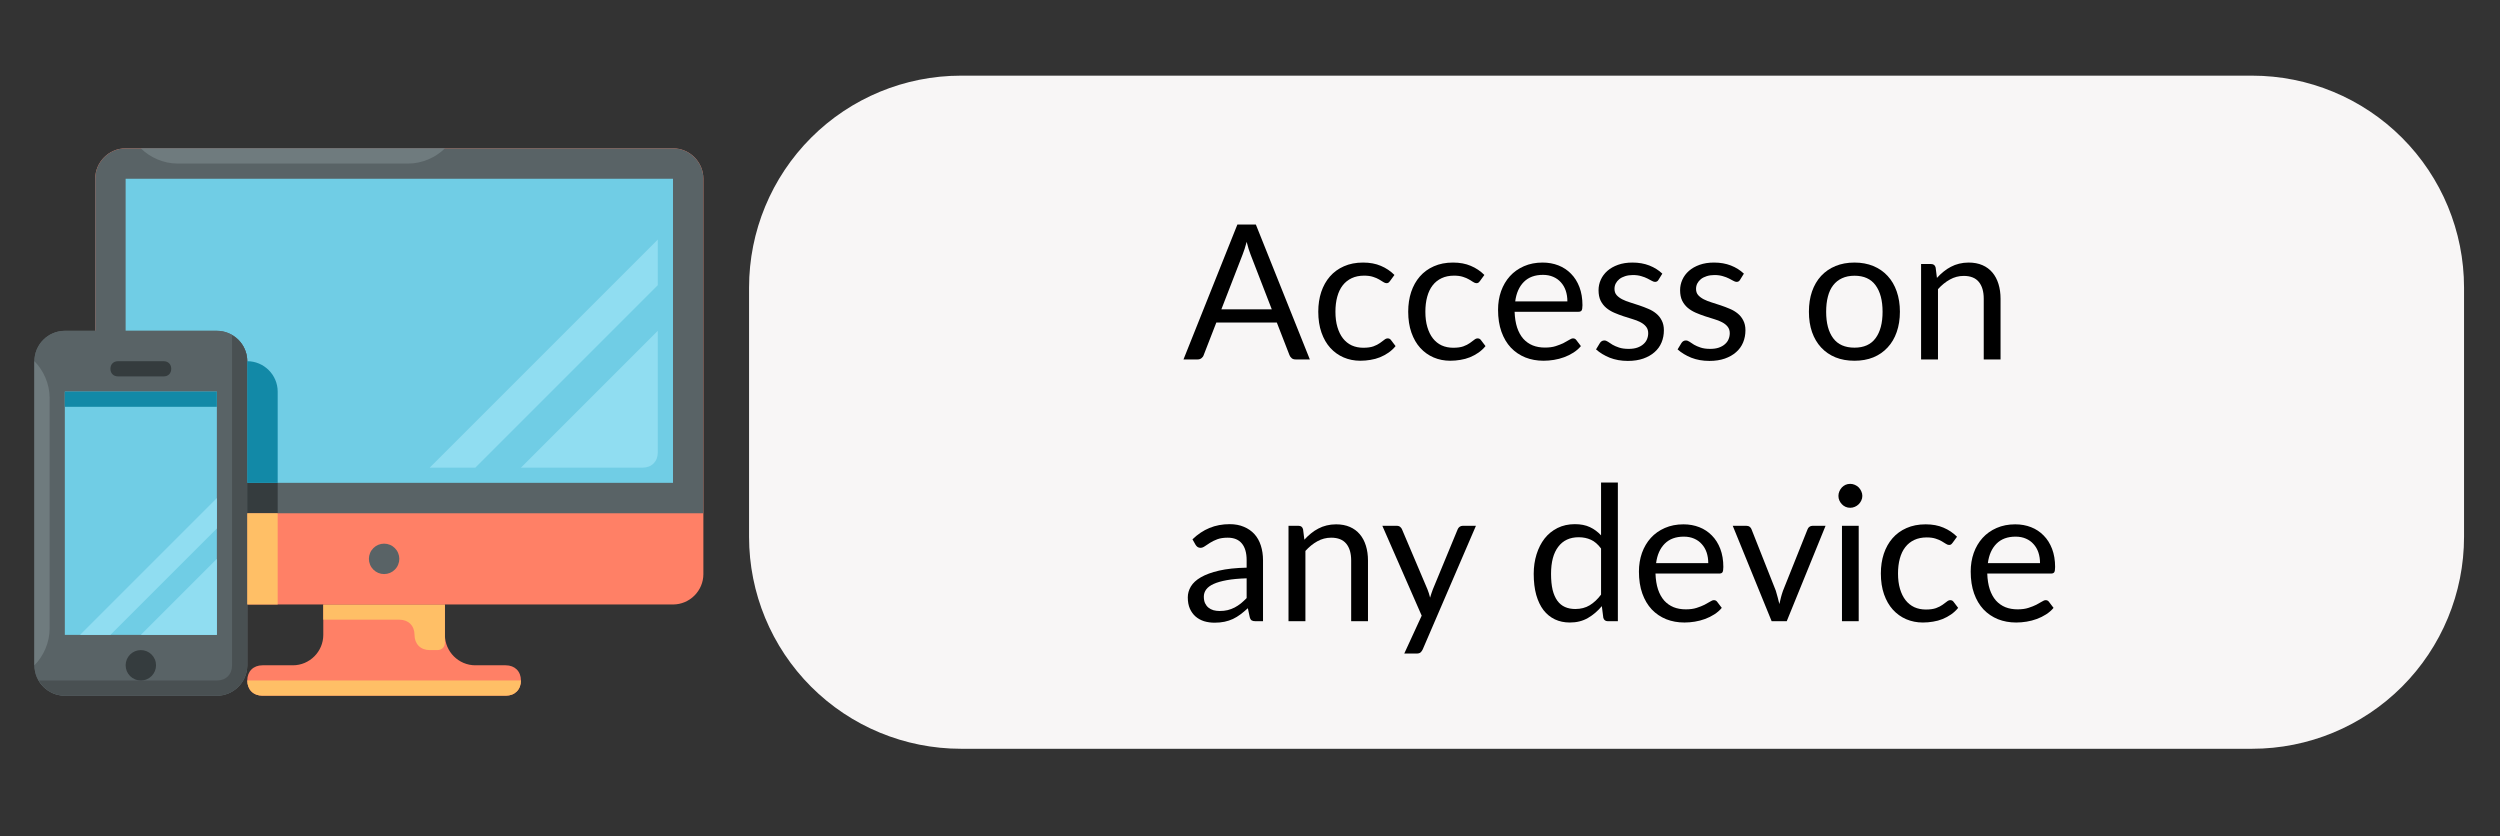 <svg xmlns="http://www.w3.org/2000/svg" xmlns:xlink="http://www.w3.org/1999/xlink" width="601" zoomAndPan="magnify" viewBox="0 0 450.75 150.75" height="201" preserveAspectRatio="xMidYMid meet" version="1.0"><rect x="0" y="0" width="450.75" height="150.75" fill="#333333" stroke="none"/><defs><g/><clipPath id="e398dffe3c"><path d="M 135.055 13.641 L 444.266 13.641 L 444.266 135.004 L 135.055 135.004 Z M 135.055 13.641 " clip-rule="nonzero"/></clipPath><clipPath id="f7b846f2be"><path d="M 173.262 13.641 L 406.059 13.641 C 416.191 13.641 425.91 17.664 433.074 24.828 C 440.242 31.996 444.266 41.715 444.266 51.848 L 444.266 96.797 C 444.266 106.93 440.242 116.648 433.074 123.816 C 425.91 130.98 416.191 135.004 406.059 135.004 L 173.262 135.004 C 163.129 135.004 153.41 130.98 146.246 123.816 C 139.078 116.648 135.055 106.93 135.055 96.797 L 135.055 51.848 C 135.055 41.715 139.078 31.996 146.246 24.828 C 153.41 17.664 163.129 13.641 173.262 13.641 " clip-rule="nonzero"/></clipPath><clipPath id="86faf726f1"><path d="M 17 26 L 126.82 26 L 126.82 109 L 17 109 Z M 17 26 " clip-rule="nonzero"/></clipPath><clipPath id="814f170ff9"><path d="M 17 26 L 126.82 26 L 126.82 93 L 17 93 Z M 17 26 " clip-rule="nonzero"/></clipPath><clipPath id="5f09fe4697"><path d="M 6.203 59 L 45 59 L 45 126 L 6.203 126 Z M 6.203 59 " clip-rule="nonzero"/></clipPath><clipPath id="676841154e"><path d="M 6.203 65 L 9 65 L 9 120 L 6.203 120 Z M 6.203 65 " clip-rule="nonzero"/></clipPath></defs><g clip-path="url(#e398dffe3c)"><g clip-path="url(#f7b846f2be)"><path fill="#f8f6f6" d="M 135.055 13.641 L 444.266 13.641 L 444.266 135.004 L 135.055 135.004 Z M 135.055 13.641 " fill-opacity="1" fill-rule="nonzero"/></g></g><path fill="#ff8066" d="M 80.219 114.469 L 80.219 108.988 L 58.289 108.988 L 58.289 114.469 C 58.289 117.484 55.82 119.953 52.805 119.953 L 47.324 119.953 C 45.68 119.953 44.582 121.047 44.582 122.691 C 44.582 124.336 45.68 125.434 47.324 125.434 L 91.184 125.434 C 92.828 125.434 93.926 124.336 93.926 122.691 C 93.926 121.047 92.828 119.953 91.184 119.953 L 85.703 119.953 C 82.688 119.953 80.219 117.484 80.219 114.469 Z M 80.219 114.469 " fill-opacity="1" fill-rule="nonzero"/><path fill="#ffbf66" d="M 58.289 108.988 L 58.289 111.727 L 71.996 111.727 C 73.641 111.727 74.738 112.824 74.738 114.469 C 74.738 116.113 75.832 117.211 77.477 117.211 L 78.848 117.211 C 79.672 117.211 80.219 116.66 80.219 115.84 L 80.219 108.988 Z M 91.184 125.434 L 47.324 125.434 C 45.68 125.434 44.582 124.336 44.582 122.691 L 93.926 122.691 C 93.926 124.336 92.828 125.434 91.184 125.434 Z M 91.184 125.434 " fill-opacity="1" fill-rule="nonzero"/><g clip-path="url(#86faf726f1)"><path fill="#ff8066" d="M 121.34 108.988 L 22.652 108.988 C 19.637 108.988 17.168 106.52 17.168 103.504 L 17.168 32.23 C 17.168 29.215 19.637 26.746 22.652 26.746 L 121.34 26.746 C 124.355 26.746 126.82 29.215 126.82 32.23 L 126.82 103.504 C 126.82 106.52 124.355 108.988 121.34 108.988 Z M 121.34 108.988 " fill-opacity="1" fill-rule="nonzero"/></g><g clip-path="url(#814f170ff9)"><path fill="#596366" d="M 126.82 92.539 L 17.168 92.539 L 17.168 32.23 C 17.168 29.215 19.637 26.746 22.652 26.746 L 121.34 26.746 C 124.355 26.746 126.82 29.215 126.82 32.23 Z M 126.82 92.539 " fill-opacity="1" fill-rule="nonzero"/></g><path fill="#596366" d="M 71.996 100.762 C 71.996 101.125 71.926 101.477 71.785 101.812 C 71.648 102.148 71.449 102.445 71.191 102.699 C 70.934 102.957 70.641 103.156 70.305 103.297 C 69.969 103.434 69.617 103.504 69.254 103.504 C 68.891 103.504 68.539 103.434 68.203 103.297 C 67.871 103.156 67.574 102.957 67.316 102.699 C 67.059 102.445 66.859 102.148 66.723 101.812 C 66.582 101.477 66.512 101.125 66.512 100.762 C 66.512 100.398 66.582 100.051 66.723 99.715 C 66.859 99.379 67.059 99.082 67.316 98.824 C 67.574 98.566 67.871 98.367 68.203 98.23 C 68.539 98.09 68.891 98.02 69.254 98.02 C 69.617 98.02 69.969 98.09 70.305 98.23 C 70.641 98.367 70.934 98.566 71.191 98.824 C 71.449 99.082 71.648 99.379 71.785 99.715 C 71.926 100.051 71.996 100.398 71.996 100.762 Z M 71.996 100.762 " fill-opacity="1" fill-rule="nonzero"/><path fill="#70cde5" d="M 22.652 32.23 L 121.34 32.23 L 121.34 87.055 L 22.652 87.055 Z M 22.652 32.23 " fill-opacity="1" fill-rule="nonzero"/><g clip-path="url(#5f09fe4697)"><path fill="#596366" d="M 39.102 125.434 L 11.688 125.434 C 8.672 125.434 6.203 122.969 6.203 119.953 L 6.203 65.125 C 6.203 62.109 8.672 59.645 11.688 59.645 L 39.102 59.645 C 42.117 59.645 44.582 62.109 44.582 65.125 L 44.582 119.953 C 44.582 122.969 42.117 125.434 39.102 125.434 Z M 39.102 125.434 " fill-opacity="1" fill-rule="nonzero"/><path fill="#596366" d="M 39.102 125.434 L 11.688 125.434 C 8.672 125.434 6.203 122.969 6.203 119.953 L 6.203 65.125 C 6.203 62.109 8.672 59.645 11.688 59.645 L 39.102 59.645 C 42.117 59.645 44.582 62.109 44.582 65.125 L 44.582 119.953 C 44.582 122.969 42.117 125.434 39.102 125.434 Z M 39.102 125.434 " fill-opacity="1" fill-rule="nonzero"/></g><path fill="#495052" d="M 41.84 60.465 L 41.84 119.953 C 41.84 121.598 40.746 122.691 39.102 122.691 L 7.027 122.691 C 7.848 124.336 9.77 125.434 11.688 125.434 L 39.102 125.434 C 42.117 125.434 44.582 122.969 44.582 119.953 L 44.582 65.125 C 44.582 63.207 43.484 61.289 41.84 60.465 Z M 41.84 60.465 " fill-opacity="1" fill-rule="nonzero"/><path fill="#70cde5" d="M 11.688 70.609 L 39.102 70.609 L 39.102 114.469 L 11.688 114.469 Z M 11.688 70.609 " fill-opacity="1" fill-rule="nonzero"/><path fill="#353c3e" d="M 28.133 119.953 C 28.133 120.316 28.066 120.664 27.926 121 C 27.785 121.336 27.59 121.633 27.332 121.891 C 27.074 122.148 26.777 122.344 26.441 122.484 C 26.105 122.625 25.758 122.691 25.395 122.691 C 25.031 122.691 24.68 122.625 24.344 122.484 C 24.008 122.344 23.711 122.148 23.453 121.891 C 23.199 121.633 23 121.336 22.859 121 C 22.723 120.664 22.652 120.316 22.652 119.953 C 22.652 119.59 22.723 119.238 22.859 118.902 C 23 118.566 23.199 118.27 23.453 118.012 C 23.711 117.758 24.008 117.559 24.344 117.418 C 24.68 117.281 25.031 117.211 25.395 117.211 C 25.758 117.211 26.105 117.281 26.441 117.418 C 26.777 117.559 27.074 117.758 27.332 118.012 C 27.59 118.27 27.785 118.566 27.926 118.902 C 28.066 119.238 28.133 119.59 28.133 119.953 Z M 28.133 119.953 " fill-opacity="1" fill-rule="nonzero"/><path fill="#353c3e" d="M 29.504 67.867 L 21.281 67.867 C 20.461 67.867 19.91 67.32 19.91 66.496 C 19.91 65.676 20.461 65.125 21.281 65.125 L 29.504 65.125 C 30.328 65.125 30.875 65.676 30.875 66.496 C 30.875 67.32 30.328 67.867 29.504 67.867 Z M 29.504 67.867 " fill-opacity="1" fill-rule="nonzero"/><path fill="#90ddf1" d="M 39.102 114.469 L 25.395 114.469 L 39.102 100.762 Z M 19.91 114.469 L 39.102 95.281 L 39.102 89.797 L 14.43 114.469 Z M 19.91 114.469 " fill-opacity="1" fill-rule="nonzero"/><path fill="#1289a7" d="M 11.688 70.609 L 39.102 70.609 L 39.102 73.348 L 11.688 73.348 Z M 11.688 70.609 " fill-opacity="1" fill-rule="nonzero"/><g clip-path="url(#676841154e)"><path fill="#6f7b7e" d="M 8.945 113.371 C 8.945 115.84 7.848 118.309 6.203 119.953 L 6.203 65.125 C 7.848 66.77 8.945 69.238 8.945 71.703 Z M 8.945 113.371 " fill-opacity="1" fill-rule="nonzero"/></g><path fill="#90ddf1" d="M 115.855 84.316 L 93.926 84.316 L 118.598 59.645 L 118.598 81.574 C 118.598 83.219 117.5 84.316 115.855 84.316 Z M 85.703 84.316 L 118.598 51.418 L 118.598 43.195 L 77.477 84.316 Z M 85.703 84.316 " fill-opacity="1" fill-rule="nonzero"/><path fill="#6f7b7e" d="M 31.973 29.488 C 29.504 29.488 27.039 28.391 25.395 26.746 L 80.219 26.746 C 78.574 28.391 76.105 29.488 73.641 29.488 Z M 31.973 29.488 " fill-opacity="1" fill-rule="nonzero"/><path fill="#353c3e" d="M 44.582 87.055 L 50.066 87.055 L 50.066 92.539 L 44.582 92.539 Z M 44.582 87.055 " fill-opacity="1" fill-rule="nonzero"/><path fill="#ffbf66" d="M 44.582 92.539 L 50.066 92.539 L 50.066 108.988 L 44.582 108.988 Z M 44.582 92.539 " fill-opacity="1" fill-rule="nonzero"/><path fill="#1289a7" d="M 50.066 87.055 L 44.582 87.055 L 44.582 65.125 C 47.598 65.125 50.066 67.594 50.066 70.609 Z M 50.066 87.055 " fill-opacity="1" fill-rule="nonzero"/><g fill="#000000" fill-opacity="1"><g transform="translate(213.273, 64.808)"><g><path d="M 16.031 -9.031 L 12.203 -18.922 C 12.086 -19.223 11.969 -19.566 11.844 -19.953 C 11.719 -20.348 11.602 -20.766 11.5 -21.203 C 11.258 -20.285 11.016 -19.52 10.766 -18.906 L 6.938 -9.031 Z M 22.891 0 L 20.344 0 C 20.039 0 19.801 -0.07 19.625 -0.219 C 19.445 -0.363 19.312 -0.551 19.219 -0.781 L 16.938 -6.656 L 6.031 -6.656 L 3.75 -0.781 C 3.688 -0.57 3.555 -0.391 3.359 -0.234 C 3.172 -0.078 2.93 0 2.641 0 L 0.109 0 L 9.828 -24.328 L 13.156 -24.328 Z M 22.891 0 "/></g></g></g><g fill="#000000" fill-opacity="1"><g transform="translate(236.263, 64.808)"><g><path d="M 14.359 -14.141 C 14.266 -14.016 14.172 -13.914 14.078 -13.844 C 13.992 -13.781 13.875 -13.75 13.719 -13.75 C 13.551 -13.75 13.363 -13.816 13.156 -13.953 C 12.945 -14.098 12.691 -14.254 12.391 -14.422 C 12.098 -14.598 11.734 -14.754 11.297 -14.891 C 10.859 -15.035 10.32 -15.109 9.688 -15.109 C 8.844 -15.109 8.098 -14.957 7.453 -14.656 C 6.805 -14.352 6.266 -13.922 5.828 -13.359 C 5.391 -12.797 5.062 -12.109 4.844 -11.297 C 4.625 -10.492 4.516 -9.598 4.516 -8.609 C 4.516 -7.566 4.633 -6.641 4.875 -5.828 C 5.113 -5.023 5.445 -4.348 5.875 -3.797 C 6.312 -3.242 6.836 -2.82 7.453 -2.531 C 8.078 -2.25 8.773 -2.109 9.547 -2.109 C 10.273 -2.109 10.879 -2.191 11.359 -2.359 C 11.836 -2.535 12.227 -2.734 12.531 -2.953 C 12.844 -3.172 13.102 -3.363 13.312 -3.531 C 13.52 -3.707 13.727 -3.797 13.938 -3.797 C 14.188 -3.797 14.379 -3.703 14.516 -3.516 L 15.359 -2.406 C 14.984 -1.945 14.555 -1.551 14.078 -1.219 C 13.609 -0.895 13.098 -0.617 12.547 -0.391 C 12.004 -0.172 11.43 -0.016 10.828 0.078 C 10.234 0.18 9.625 0.234 9 0.234 C 7.926 0.234 6.926 0.035 6 -0.359 C 5.082 -0.754 4.281 -1.328 3.594 -2.078 C 2.914 -2.828 2.383 -3.75 2 -4.844 C 1.613 -5.945 1.422 -7.203 1.422 -8.609 C 1.422 -9.891 1.598 -11.07 1.953 -12.156 C 2.316 -13.238 2.836 -14.172 3.516 -14.953 C 4.203 -15.742 5.047 -16.359 6.047 -16.797 C 7.047 -17.242 8.195 -17.469 9.5 -17.469 C 10.719 -17.469 11.785 -17.27 12.703 -16.875 C 13.629 -16.488 14.445 -15.941 15.156 -15.234 Z M 14.359 -14.141 "/></g></g></g><g fill="#000000" fill-opacity="1"><g transform="translate(252.478, 64.808)"><g><path d="M 14.359 -14.141 C 14.266 -14.016 14.172 -13.914 14.078 -13.844 C 13.992 -13.781 13.875 -13.75 13.719 -13.75 C 13.551 -13.75 13.363 -13.816 13.156 -13.953 C 12.945 -14.098 12.691 -14.254 12.391 -14.422 C 12.098 -14.598 11.734 -14.754 11.297 -14.891 C 10.859 -15.035 10.32 -15.109 9.688 -15.109 C 8.844 -15.109 8.098 -14.957 7.453 -14.656 C 6.805 -14.352 6.266 -13.922 5.828 -13.359 C 5.391 -12.797 5.062 -12.109 4.844 -11.297 C 4.625 -10.492 4.516 -9.598 4.516 -8.609 C 4.516 -7.566 4.633 -6.641 4.875 -5.828 C 5.113 -5.023 5.445 -4.348 5.875 -3.797 C 6.312 -3.242 6.836 -2.82 7.453 -2.531 C 8.078 -2.25 8.773 -2.109 9.547 -2.109 C 10.273 -2.109 10.879 -2.191 11.359 -2.359 C 11.836 -2.535 12.227 -2.734 12.531 -2.953 C 12.844 -3.172 13.102 -3.363 13.312 -3.531 C 13.52 -3.707 13.727 -3.797 13.938 -3.797 C 14.188 -3.797 14.379 -3.703 14.516 -3.516 L 15.359 -2.406 C 14.984 -1.945 14.555 -1.551 14.078 -1.219 C 13.609 -0.895 13.098 -0.617 12.547 -0.391 C 12.004 -0.172 11.43 -0.016 10.828 0.078 C 10.234 0.18 9.625 0.234 9 0.234 C 7.926 0.234 6.926 0.035 6 -0.359 C 5.082 -0.754 4.281 -1.328 3.594 -2.078 C 2.914 -2.828 2.383 -3.75 2 -4.844 C 1.613 -5.945 1.422 -7.203 1.422 -8.609 C 1.422 -9.891 1.598 -11.07 1.953 -12.156 C 2.316 -13.238 2.836 -14.172 3.516 -14.953 C 4.203 -15.742 5.047 -16.359 6.047 -16.797 C 7.047 -17.242 8.195 -17.469 9.5 -17.469 C 10.719 -17.469 11.785 -17.27 12.703 -16.875 C 13.629 -16.488 14.445 -15.941 15.156 -15.234 Z M 14.359 -14.141 "/></g></g></g><g fill="#000000" fill-opacity="1"><g transform="translate(268.693, 64.808)"><g><path d="M 13.906 -10.469 C 13.906 -11.176 13.805 -11.82 13.609 -12.406 C 13.41 -12.988 13.117 -13.488 12.734 -13.906 C 12.359 -14.332 11.898 -14.66 11.359 -14.891 C 10.816 -15.129 10.195 -15.25 9.5 -15.25 C 8.051 -15.25 6.906 -14.828 6.062 -13.984 C 5.219 -13.141 4.695 -11.969 4.5 -10.469 Z M 16.344 -2.406 C 15.969 -1.957 15.52 -1.566 15 -1.234 C 14.477 -0.898 13.922 -0.625 13.328 -0.406 C 12.734 -0.188 12.117 -0.023 11.484 0.078 C 10.859 0.18 10.234 0.234 9.609 0.234 C 8.422 0.234 7.328 0.035 6.328 -0.359 C 5.328 -0.766 4.457 -1.352 3.719 -2.125 C 2.988 -2.906 2.422 -3.863 2.016 -5 C 1.609 -6.145 1.406 -7.461 1.406 -8.953 C 1.406 -10.148 1.586 -11.27 1.953 -12.312 C 2.328 -13.352 2.859 -14.254 3.547 -15.016 C 4.234 -15.773 5.078 -16.375 6.078 -16.812 C 7.078 -17.25 8.195 -17.469 9.438 -17.469 C 10.469 -17.469 11.422 -17.297 12.297 -16.953 C 13.172 -16.609 13.926 -16.109 14.562 -15.453 C 15.207 -14.805 15.711 -14.004 16.078 -13.047 C 16.441 -12.086 16.625 -11 16.625 -9.781 C 16.625 -9.301 16.57 -8.984 16.469 -8.828 C 16.363 -8.672 16.172 -8.594 15.891 -8.594 L 4.391 -8.594 C 4.43 -7.5 4.582 -6.551 4.844 -5.75 C 5.113 -4.945 5.484 -4.273 5.953 -3.734 C 6.43 -3.203 7 -2.801 7.656 -2.531 C 8.312 -2.27 9.047 -2.141 9.859 -2.141 C 10.617 -2.141 11.27 -2.227 11.812 -2.406 C 12.363 -2.582 12.836 -2.77 13.234 -2.969 C 13.629 -3.176 13.961 -3.363 14.234 -3.531 C 14.504 -3.707 14.734 -3.797 14.922 -3.797 C 15.172 -3.797 15.363 -3.703 15.5 -3.516 Z M 16.344 -2.406 "/></g></g></g><g fill="#000000" fill-opacity="1"><g transform="translate(286.624, 64.808)"><g><path d="M 12.406 -14.359 C 12.27 -14.109 12.062 -13.984 11.781 -13.984 C 11.613 -13.984 11.422 -14.047 11.203 -14.172 C 10.984 -14.297 10.719 -14.438 10.406 -14.594 C 10.102 -14.75 9.734 -14.891 9.297 -15.016 C 8.867 -15.148 8.363 -15.219 7.781 -15.219 C 7.27 -15.219 6.805 -15.148 6.391 -15.016 C 5.984 -14.891 5.633 -14.711 5.344 -14.484 C 5.062 -14.254 4.844 -13.988 4.688 -13.688 C 4.539 -13.383 4.469 -13.062 4.469 -12.719 C 4.469 -12.27 4.594 -11.898 4.844 -11.609 C 5.102 -11.316 5.441 -11.062 5.859 -10.844 C 6.273 -10.633 6.75 -10.445 7.281 -10.281 C 7.812 -10.113 8.359 -9.938 8.922 -9.75 C 9.484 -9.562 10.031 -9.352 10.562 -9.125 C 11.094 -8.906 11.566 -8.625 11.984 -8.281 C 12.398 -7.945 12.734 -7.531 12.984 -7.031 C 13.242 -6.539 13.375 -5.953 13.375 -5.266 C 13.375 -4.473 13.234 -3.738 12.953 -3.062 C 12.672 -2.383 12.25 -1.801 11.688 -1.312 C 11.133 -0.82 10.457 -0.438 9.656 -0.156 C 8.852 0.125 7.926 0.266 6.875 0.266 C 5.676 0.266 4.586 0.07 3.609 -0.312 C 2.641 -0.707 1.816 -1.207 1.141 -1.812 L 1.844 -2.969 C 1.938 -3.113 2.047 -3.223 2.172 -3.297 C 2.297 -3.379 2.453 -3.422 2.641 -3.422 C 2.848 -3.422 3.066 -3.344 3.297 -3.188 C 3.523 -3.031 3.797 -2.852 4.109 -2.656 C 4.43 -2.469 4.828 -2.297 5.297 -2.141 C 5.766 -1.984 6.344 -1.906 7.031 -1.906 C 7.613 -1.906 8.125 -1.977 8.562 -2.125 C 9.008 -2.281 9.379 -2.488 9.672 -2.75 C 9.973 -3.008 10.191 -3.305 10.328 -3.641 C 10.473 -3.984 10.547 -4.348 10.547 -4.734 C 10.547 -5.211 10.414 -5.609 10.156 -5.922 C 9.906 -6.234 9.566 -6.5 9.141 -6.719 C 8.723 -6.938 8.242 -7.125 7.703 -7.281 C 7.172 -7.445 6.625 -7.617 6.062 -7.797 C 5.508 -7.984 4.961 -8.191 4.422 -8.422 C 3.879 -8.66 3.398 -8.953 2.984 -9.297 C 2.566 -9.648 2.227 -10.082 1.969 -10.594 C 1.719 -11.113 1.594 -11.742 1.594 -12.484 C 1.594 -13.141 1.727 -13.77 2 -14.375 C 2.27 -14.977 2.664 -15.508 3.188 -15.969 C 3.707 -16.426 4.348 -16.789 5.109 -17.062 C 5.867 -17.332 6.734 -17.469 7.703 -17.469 C 8.836 -17.469 9.852 -17.289 10.75 -16.938 C 11.656 -16.582 12.438 -16.094 13.094 -15.469 Z M 12.406 -14.359 "/></g></g></g><g fill="#000000" fill-opacity="1"><g transform="translate(301.328, 64.808)"><g><path d="M 12.406 -14.359 C 12.27 -14.109 12.062 -13.984 11.781 -13.984 C 11.613 -13.984 11.422 -14.047 11.203 -14.172 C 10.984 -14.297 10.719 -14.438 10.406 -14.594 C 10.102 -14.75 9.734 -14.891 9.297 -15.016 C 8.867 -15.148 8.363 -15.219 7.781 -15.219 C 7.27 -15.219 6.805 -15.148 6.391 -15.016 C 5.984 -14.891 5.633 -14.711 5.344 -14.484 C 5.062 -14.254 4.844 -13.988 4.688 -13.688 C 4.539 -13.383 4.469 -13.062 4.469 -12.719 C 4.469 -12.27 4.594 -11.898 4.844 -11.609 C 5.102 -11.316 5.441 -11.062 5.859 -10.844 C 6.273 -10.633 6.75 -10.445 7.281 -10.281 C 7.812 -10.113 8.359 -9.938 8.922 -9.75 C 9.484 -9.562 10.031 -9.352 10.562 -9.125 C 11.094 -8.906 11.566 -8.625 11.984 -8.281 C 12.398 -7.945 12.734 -7.531 12.984 -7.031 C 13.242 -6.539 13.375 -5.953 13.375 -5.266 C 13.375 -4.473 13.234 -3.738 12.953 -3.062 C 12.672 -2.383 12.25 -1.801 11.688 -1.312 C 11.133 -0.82 10.457 -0.438 9.656 -0.156 C 8.852 0.125 7.926 0.266 6.875 0.266 C 5.676 0.266 4.586 0.07 3.609 -0.312 C 2.641 -0.707 1.816 -1.207 1.141 -1.812 L 1.844 -2.969 C 1.938 -3.113 2.047 -3.223 2.172 -3.297 C 2.297 -3.379 2.453 -3.422 2.641 -3.422 C 2.848 -3.422 3.066 -3.344 3.297 -3.188 C 3.523 -3.031 3.797 -2.852 4.109 -2.656 C 4.43 -2.469 4.828 -2.297 5.297 -2.141 C 5.766 -1.984 6.344 -1.906 7.031 -1.906 C 7.613 -1.906 8.125 -1.977 8.562 -2.125 C 9.008 -2.281 9.379 -2.488 9.672 -2.75 C 9.973 -3.008 10.191 -3.305 10.328 -3.641 C 10.473 -3.984 10.547 -4.348 10.547 -4.734 C 10.547 -5.211 10.414 -5.609 10.156 -5.922 C 9.906 -6.234 9.566 -6.5 9.141 -6.719 C 8.723 -6.938 8.242 -7.125 7.703 -7.281 C 7.172 -7.445 6.625 -7.617 6.062 -7.797 C 5.508 -7.984 4.961 -8.191 4.422 -8.422 C 3.879 -8.66 3.398 -8.953 2.984 -9.297 C 2.566 -9.648 2.227 -10.082 1.969 -10.594 C 1.719 -11.113 1.594 -11.742 1.594 -12.484 C 1.594 -13.141 1.727 -13.77 2 -14.375 C 2.27 -14.977 2.664 -15.508 3.188 -15.969 C 3.707 -16.426 4.348 -16.789 5.109 -17.062 C 5.867 -17.332 6.734 -17.469 7.703 -17.469 C 8.836 -17.469 9.852 -17.289 10.75 -16.938 C 11.656 -16.582 12.438 -16.094 13.094 -15.469 Z M 12.406 -14.359 "/></g></g></g><g fill="#000000" fill-opacity="1"><g transform="translate(316.032, 64.808)"><g/></g></g><g fill="#000000" fill-opacity="1"><g transform="translate(324.725, 64.808)"><g><path d="M 9.641 -17.469 C 10.898 -17.469 12.031 -17.258 13.031 -16.844 C 14.039 -16.426 14.898 -15.832 15.609 -15.062 C 16.328 -14.289 16.875 -13.359 17.25 -12.266 C 17.633 -11.172 17.828 -9.953 17.828 -8.609 C 17.828 -7.242 17.633 -6.02 17.25 -4.938 C 16.875 -3.852 16.328 -2.926 15.609 -2.156 C 14.898 -1.383 14.039 -0.789 13.031 -0.375 C 12.031 0.031 10.898 0.234 9.641 0.234 C 8.367 0.234 7.227 0.031 6.219 -0.375 C 5.207 -0.789 4.344 -1.383 3.625 -2.156 C 2.914 -2.926 2.367 -3.852 1.984 -4.938 C 1.609 -6.02 1.422 -7.242 1.422 -8.609 C 1.422 -9.953 1.609 -11.172 1.984 -12.266 C 2.367 -13.359 2.914 -14.289 3.625 -15.062 C 4.344 -15.832 5.207 -16.426 6.219 -16.844 C 7.227 -17.258 8.367 -17.469 9.641 -17.469 Z M 9.641 -2.125 C 11.336 -2.125 12.602 -2.691 13.438 -3.828 C 14.281 -4.961 14.703 -6.551 14.703 -8.594 C 14.703 -10.633 14.281 -12.227 13.438 -13.375 C 12.602 -14.52 11.336 -15.094 9.641 -15.094 C 8.785 -15.094 8.035 -14.941 7.391 -14.641 C 6.754 -14.348 6.223 -13.926 5.797 -13.375 C 5.367 -12.82 5.051 -12.141 4.844 -11.328 C 4.633 -10.523 4.531 -9.613 4.531 -8.594 C 4.531 -6.551 4.953 -4.961 5.797 -3.828 C 6.641 -2.691 7.922 -2.125 9.641 -2.125 Z M 9.641 -2.125 "/></g></g></g><g fill="#000000" fill-opacity="1"><g transform="translate(343.98, 64.808)"><g><path d="M 5.25 -14.703 C 5.625 -15.117 6.02 -15.492 6.438 -15.828 C 6.852 -16.172 7.297 -16.461 7.766 -16.703 C 8.234 -16.953 8.727 -17.141 9.25 -17.266 C 9.781 -17.398 10.352 -17.469 10.969 -17.469 C 11.906 -17.469 12.734 -17.312 13.453 -17 C 14.172 -16.688 14.77 -16.242 15.25 -15.672 C 15.727 -15.109 16.094 -14.422 16.344 -13.609 C 16.594 -12.805 16.719 -11.922 16.719 -10.953 L 16.719 0 L 13.688 0 L 13.688 -10.953 C 13.688 -12.254 13.391 -13.266 12.797 -13.984 C 12.203 -14.703 11.297 -15.062 10.078 -15.062 C 9.191 -15.062 8.359 -14.844 7.578 -14.406 C 6.805 -13.977 6.094 -13.398 5.438 -12.672 L 5.438 0 L 2.391 0 L 2.391 -17.203 L 4.203 -17.203 C 4.641 -17.203 4.91 -16.988 5.016 -16.562 Z M 5.25 -14.703 "/></g></g></g><g fill="#000000" fill-opacity="1"><g transform="translate(362.92, 64.808)"><g/></g></g><g fill="#000000" fill-opacity="1"><g transform="translate(213.05, 112.006)"><g><path d="M 11.719 -7.734 C 10.32 -7.691 9.133 -7.582 8.156 -7.406 C 7.176 -7.227 6.379 -7 5.766 -6.719 C 5.148 -6.438 4.703 -6.102 4.422 -5.719 C 4.141 -5.332 4 -4.906 4 -4.438 C 4 -3.977 4.07 -3.582 4.219 -3.25 C 4.375 -2.926 4.578 -2.66 4.828 -2.453 C 5.086 -2.242 5.391 -2.086 5.734 -1.984 C 6.078 -1.891 6.445 -1.844 6.844 -1.844 C 7.375 -1.844 7.859 -1.895 8.297 -2 C 8.742 -2.113 9.16 -2.27 9.547 -2.469 C 9.941 -2.676 10.316 -2.922 10.672 -3.203 C 11.023 -3.492 11.375 -3.816 11.719 -4.172 Z M 1.953 -14.766 C 2.898 -15.68 3.922 -16.363 5.016 -16.812 C 6.117 -17.27 7.336 -17.5 8.672 -17.5 C 9.641 -17.5 10.492 -17.336 11.234 -17.016 C 11.984 -16.703 12.613 -16.266 13.125 -15.703 C 13.633 -15.141 14.02 -14.453 14.281 -13.641 C 14.539 -12.836 14.672 -11.957 14.672 -11 L 14.672 0 L 13.328 0 C 13.035 0 12.805 -0.047 12.641 -0.141 C 12.484 -0.234 12.363 -0.426 12.281 -0.719 L 11.938 -2.344 C 11.477 -1.926 11.035 -1.555 10.609 -1.234 C 10.18 -0.91 9.727 -0.633 9.25 -0.406 C 8.781 -0.188 8.273 -0.02 7.734 0.094 C 7.191 0.207 6.594 0.266 5.938 0.266 C 5.27 0.266 4.641 0.176 4.047 0 C 3.461 -0.188 2.953 -0.469 2.516 -0.844 C 2.086 -1.219 1.742 -1.691 1.484 -2.266 C 1.234 -2.836 1.109 -3.516 1.109 -4.297 C 1.109 -4.973 1.289 -5.625 1.656 -6.25 C 2.031 -6.883 2.633 -7.441 3.469 -7.922 C 4.312 -8.41 5.406 -8.812 6.75 -9.125 C 8.102 -9.438 9.758 -9.613 11.719 -9.656 L 11.719 -11 C 11.719 -12.332 11.426 -13.344 10.844 -14.031 C 10.27 -14.719 9.426 -15.062 8.312 -15.062 C 7.57 -15.062 6.945 -14.969 6.438 -14.781 C 5.938 -14.594 5.5 -14.379 5.125 -14.141 C 4.758 -13.91 4.441 -13.703 4.172 -13.516 C 3.91 -13.328 3.648 -13.234 3.391 -13.234 C 3.191 -13.234 3.016 -13.285 2.859 -13.391 C 2.711 -13.504 2.594 -13.641 2.5 -13.797 Z M 1.953 -14.766 "/></g></g></g><g fill="#000000" fill-opacity="1"><g transform="translate(229.928, 112.006)"><g><path d="M 5.25 -14.703 C 5.625 -15.117 6.02 -15.492 6.438 -15.828 C 6.852 -16.172 7.297 -16.461 7.766 -16.703 C 8.234 -16.953 8.727 -17.141 9.25 -17.266 C 9.781 -17.398 10.352 -17.469 10.969 -17.469 C 11.906 -17.469 12.734 -17.312 13.453 -17 C 14.172 -16.688 14.77 -16.242 15.25 -15.672 C 15.727 -15.109 16.094 -14.422 16.344 -13.609 C 16.594 -12.805 16.719 -11.922 16.719 -10.953 L 16.719 0 L 13.688 0 L 13.688 -10.953 C 13.688 -12.254 13.391 -13.266 12.797 -13.984 C 12.203 -14.703 11.297 -15.062 10.078 -15.062 C 9.191 -15.062 8.359 -14.844 7.578 -14.406 C 6.805 -13.977 6.094 -13.398 5.438 -12.672 L 5.438 0 L 2.391 0 L 2.391 -17.203 L 4.203 -17.203 C 4.641 -17.203 4.91 -16.988 5.016 -16.562 Z M 5.25 -14.703 "/></g></g></g><g fill="#000000" fill-opacity="1"><g transform="translate(248.877, 112.006)"><g><path d="M 17.234 -17.203 L 7.641 5.078 C 7.535 5.305 7.406 5.488 7.25 5.625 C 7.102 5.758 6.867 5.828 6.547 5.828 L 4.312 5.828 L 7.453 -1 L 0.359 -17.203 L 2.969 -17.203 C 3.227 -17.203 3.43 -17.133 3.578 -17 C 3.734 -16.875 3.844 -16.727 3.906 -16.562 L 8.5 -5.734 C 8.688 -5.266 8.844 -4.77 8.969 -4.25 C 9.125 -4.781 9.289 -5.281 9.469 -5.75 L 13.938 -16.562 C 14.008 -16.75 14.125 -16.898 14.281 -17.016 C 14.445 -17.141 14.633 -17.203 14.844 -17.203 Z M 17.234 -17.203 "/></g></g></g><g fill="#000000" fill-opacity="1"><g transform="translate(266.383, 112.006)"><g/></g></g><g fill="#000000" fill-opacity="1"><g transform="translate(275.076, 112.006)"><g><path d="M 13.594 -13.109 C 13.031 -13.867 12.422 -14.395 11.766 -14.688 C 11.109 -14.988 10.375 -15.141 9.562 -15.141 C 7.969 -15.141 6.738 -14.566 5.875 -13.422 C 5.008 -12.285 4.578 -10.66 4.578 -8.547 C 4.578 -7.422 4.672 -6.457 4.859 -5.656 C 5.055 -4.863 5.344 -4.207 5.719 -3.688 C 6.094 -3.176 6.551 -2.801 7.094 -2.562 C 7.633 -2.32 8.254 -2.203 8.953 -2.203 C 9.941 -2.203 10.805 -2.426 11.547 -2.875 C 12.297 -3.332 12.977 -3.973 13.594 -4.797 Z M 16.625 -25 L 16.625 0 L 14.828 0 C 14.391 0 14.113 -0.207 14 -0.625 L 13.734 -2.719 C 12.992 -1.832 12.156 -1.117 11.219 -0.578 C 10.281 -0.035 9.195 0.234 7.969 0.234 C 6.977 0.234 6.082 0.047 5.281 -0.328 C 4.477 -0.711 3.789 -1.27 3.219 -2 C 2.656 -2.738 2.219 -3.656 1.906 -4.75 C 1.602 -5.852 1.453 -7.117 1.453 -8.547 C 1.453 -9.805 1.625 -10.984 1.969 -12.078 C 2.312 -13.172 2.797 -14.117 3.422 -14.922 C 4.055 -15.723 4.832 -16.352 5.75 -16.812 C 6.676 -17.27 7.719 -17.5 8.875 -17.5 C 9.926 -17.5 10.828 -17.32 11.578 -16.969 C 12.336 -16.613 13.008 -16.117 13.594 -15.484 L 13.594 -25 Z M 16.625 -25 "/></g></g></g><g fill="#000000" fill-opacity="1"><g transform="translate(294.093, 112.006)"><g><path d="M 13.906 -10.469 C 13.906 -11.176 13.805 -11.82 13.609 -12.406 C 13.41 -12.988 13.117 -13.488 12.734 -13.906 C 12.359 -14.332 11.898 -14.66 11.359 -14.891 C 10.816 -15.129 10.195 -15.25 9.5 -15.25 C 8.051 -15.25 6.906 -14.828 6.062 -13.984 C 5.219 -13.141 4.695 -11.969 4.5 -10.469 Z M 16.344 -2.406 C 15.969 -1.957 15.52 -1.566 15 -1.234 C 14.477 -0.898 13.922 -0.625 13.328 -0.406 C 12.734 -0.188 12.117 -0.023 11.484 0.078 C 10.859 0.18 10.234 0.234 9.609 0.234 C 8.422 0.234 7.328 0.035 6.328 -0.359 C 5.328 -0.766 4.457 -1.352 3.719 -2.125 C 2.988 -2.906 2.422 -3.863 2.016 -5 C 1.609 -6.145 1.406 -7.461 1.406 -8.953 C 1.406 -10.148 1.586 -11.27 1.953 -12.312 C 2.328 -13.352 2.859 -14.254 3.547 -15.016 C 4.234 -15.773 5.078 -16.375 6.078 -16.812 C 7.078 -17.25 8.195 -17.469 9.438 -17.469 C 10.469 -17.469 11.422 -17.297 12.297 -16.953 C 13.172 -16.609 13.926 -16.109 14.562 -15.453 C 15.207 -14.805 15.711 -14.004 16.078 -13.047 C 16.441 -12.086 16.625 -11 16.625 -9.781 C 16.625 -9.301 16.57 -8.984 16.469 -8.828 C 16.363 -8.672 16.172 -8.594 15.891 -8.594 L 4.391 -8.594 C 4.43 -7.5 4.582 -6.551 4.844 -5.75 C 5.113 -4.945 5.484 -4.273 5.953 -3.734 C 6.43 -3.203 7 -2.801 7.656 -2.531 C 8.312 -2.27 9.047 -2.141 9.859 -2.141 C 10.617 -2.141 11.27 -2.227 11.812 -2.406 C 12.363 -2.582 12.836 -2.77 13.234 -2.969 C 13.629 -3.176 13.961 -3.363 14.234 -3.531 C 14.504 -3.707 14.734 -3.797 14.922 -3.797 C 15.172 -3.797 15.363 -3.703 15.5 -3.516 Z M 16.344 -2.406 "/></g></g></g><g fill="#000000" fill-opacity="1"><g transform="translate(312.023, 112.006)"><g><path d="M 17.125 -17.203 L 10.125 0 L 7.406 0 L 0.391 -17.203 L 2.859 -17.203 C 3.098 -17.203 3.297 -17.141 3.453 -17.016 C 3.617 -16.891 3.727 -16.738 3.781 -16.562 L 8.156 -5.5 C 8.289 -5.082 8.406 -4.676 8.5 -4.281 C 8.602 -3.883 8.703 -3.488 8.797 -3.094 C 8.891 -3.488 8.984 -3.883 9.078 -4.281 C 9.18 -4.676 9.305 -5.082 9.453 -5.5 L 13.875 -16.562 C 13.938 -16.75 14.047 -16.898 14.203 -17.016 C 14.367 -17.141 14.555 -17.203 14.766 -17.203 Z M 17.125 -17.203 "/></g></g></g><g fill="#000000" fill-opacity="1"><g transform="translate(329.546, 112.006)"><g><path d="M 5.578 -17.203 L 5.578 0 L 2.562 0 L 2.562 -17.203 Z M 6.234 -22.594 C 6.234 -22.301 6.172 -22.023 6.047 -21.766 C 5.93 -21.516 5.773 -21.289 5.578 -21.094 C 5.379 -20.895 5.145 -20.738 4.875 -20.625 C 4.613 -20.508 4.336 -20.453 4.047 -20.453 C 3.742 -20.453 3.461 -20.508 3.203 -20.625 C 2.953 -20.738 2.734 -20.895 2.547 -21.094 C 2.359 -21.289 2.207 -21.516 2.094 -21.766 C 1.977 -22.023 1.922 -22.301 1.922 -22.594 C 1.922 -22.883 1.977 -23.16 2.094 -23.422 C 2.207 -23.691 2.359 -23.926 2.547 -24.125 C 2.734 -24.32 2.953 -24.477 3.203 -24.594 C 3.461 -24.707 3.742 -24.766 4.047 -24.766 C 4.336 -24.766 4.613 -24.707 4.875 -24.594 C 5.145 -24.477 5.379 -24.32 5.578 -24.125 C 5.773 -23.926 5.93 -23.691 6.047 -23.422 C 6.172 -23.16 6.234 -22.883 6.234 -22.594 Z M 6.234 -22.594 "/></g></g></g><g fill="#000000" fill-opacity="1"><g transform="translate(337.696, 112.006)"><g><path d="M 14.359 -14.141 C 14.266 -14.016 14.172 -13.914 14.078 -13.844 C 13.992 -13.781 13.875 -13.75 13.719 -13.75 C 13.551 -13.75 13.363 -13.816 13.156 -13.953 C 12.945 -14.098 12.691 -14.254 12.391 -14.422 C 12.098 -14.598 11.734 -14.754 11.297 -14.891 C 10.859 -15.035 10.32 -15.109 9.688 -15.109 C 8.844 -15.109 8.098 -14.957 7.453 -14.656 C 6.805 -14.352 6.266 -13.922 5.828 -13.359 C 5.391 -12.797 5.062 -12.109 4.844 -11.297 C 4.625 -10.492 4.516 -9.598 4.516 -8.609 C 4.516 -7.566 4.633 -6.641 4.875 -5.828 C 5.113 -5.023 5.445 -4.348 5.875 -3.797 C 6.312 -3.242 6.836 -2.82 7.453 -2.531 C 8.078 -2.25 8.773 -2.109 9.547 -2.109 C 10.273 -2.109 10.879 -2.191 11.359 -2.359 C 11.836 -2.535 12.227 -2.734 12.531 -2.953 C 12.844 -3.172 13.102 -3.363 13.312 -3.531 C 13.52 -3.707 13.727 -3.797 13.938 -3.797 C 14.188 -3.797 14.379 -3.703 14.516 -3.516 L 15.359 -2.406 C 14.984 -1.945 14.555 -1.551 14.078 -1.219 C 13.609 -0.895 13.098 -0.617 12.547 -0.391 C 12.004 -0.172 11.43 -0.016 10.828 0.078 C 10.234 0.18 9.625 0.234 9 0.234 C 7.926 0.234 6.926 0.035 6 -0.359 C 5.082 -0.754 4.281 -1.328 3.594 -2.078 C 2.914 -2.828 2.383 -3.75 2 -4.844 C 1.613 -5.945 1.422 -7.203 1.422 -8.609 C 1.422 -9.891 1.598 -11.07 1.953 -12.156 C 2.316 -13.238 2.836 -14.172 3.516 -14.953 C 4.203 -15.742 5.047 -16.359 6.047 -16.797 C 7.047 -17.242 8.195 -17.469 9.5 -17.469 C 10.719 -17.469 11.785 -17.27 12.703 -16.875 C 13.629 -16.488 14.445 -15.941 15.156 -15.234 Z M 14.359 -14.141 "/></g></g></g><g fill="#000000" fill-opacity="1"><g transform="translate(353.911, 112.006)"><g><path d="M 13.906 -10.469 C 13.906 -11.176 13.805 -11.82 13.609 -12.406 C 13.41 -12.988 13.117 -13.488 12.734 -13.906 C 12.359 -14.332 11.898 -14.66 11.359 -14.891 C 10.816 -15.129 10.195 -15.25 9.5 -15.25 C 8.051 -15.25 6.906 -14.828 6.062 -13.984 C 5.219 -13.141 4.695 -11.969 4.5 -10.469 Z M 16.344 -2.406 C 15.969 -1.957 15.52 -1.566 15 -1.234 C 14.477 -0.898 13.922 -0.625 13.328 -0.406 C 12.734 -0.188 12.117 -0.023 11.484 0.078 C 10.859 0.18 10.234 0.234 9.609 0.234 C 8.422 0.234 7.328 0.035 6.328 -0.359 C 5.328 -0.766 4.457 -1.352 3.719 -2.125 C 2.988 -2.906 2.422 -3.863 2.016 -5 C 1.609 -6.145 1.406 -7.461 1.406 -8.953 C 1.406 -10.148 1.586 -11.27 1.953 -12.312 C 2.328 -13.352 2.859 -14.254 3.547 -15.016 C 4.234 -15.773 5.078 -16.375 6.078 -16.812 C 7.078 -17.25 8.195 -17.469 9.438 -17.469 C 10.469 -17.469 11.422 -17.297 12.297 -16.953 C 13.172 -16.609 13.926 -16.109 14.562 -15.453 C 15.207 -14.805 15.711 -14.004 16.078 -13.047 C 16.441 -12.086 16.625 -11 16.625 -9.781 C 16.625 -9.301 16.57 -8.984 16.469 -8.828 C 16.363 -8.672 16.172 -8.594 15.891 -8.594 L 4.391 -8.594 C 4.43 -7.5 4.582 -6.551 4.844 -5.75 C 5.113 -4.945 5.484 -4.273 5.953 -3.734 C 6.43 -3.203 7 -2.801 7.656 -2.531 C 8.312 -2.27 9.047 -2.141 9.859 -2.141 C 10.617 -2.141 11.27 -2.227 11.812 -2.406 C 12.363 -2.582 12.836 -2.77 13.234 -2.969 C 13.629 -3.176 13.961 -3.363 14.234 -3.531 C 14.504 -3.707 14.734 -3.797 14.922 -3.797 C 15.172 -3.797 15.363 -3.703 15.5 -3.516 Z M 16.344 -2.406 "/></g></g></g></svg>